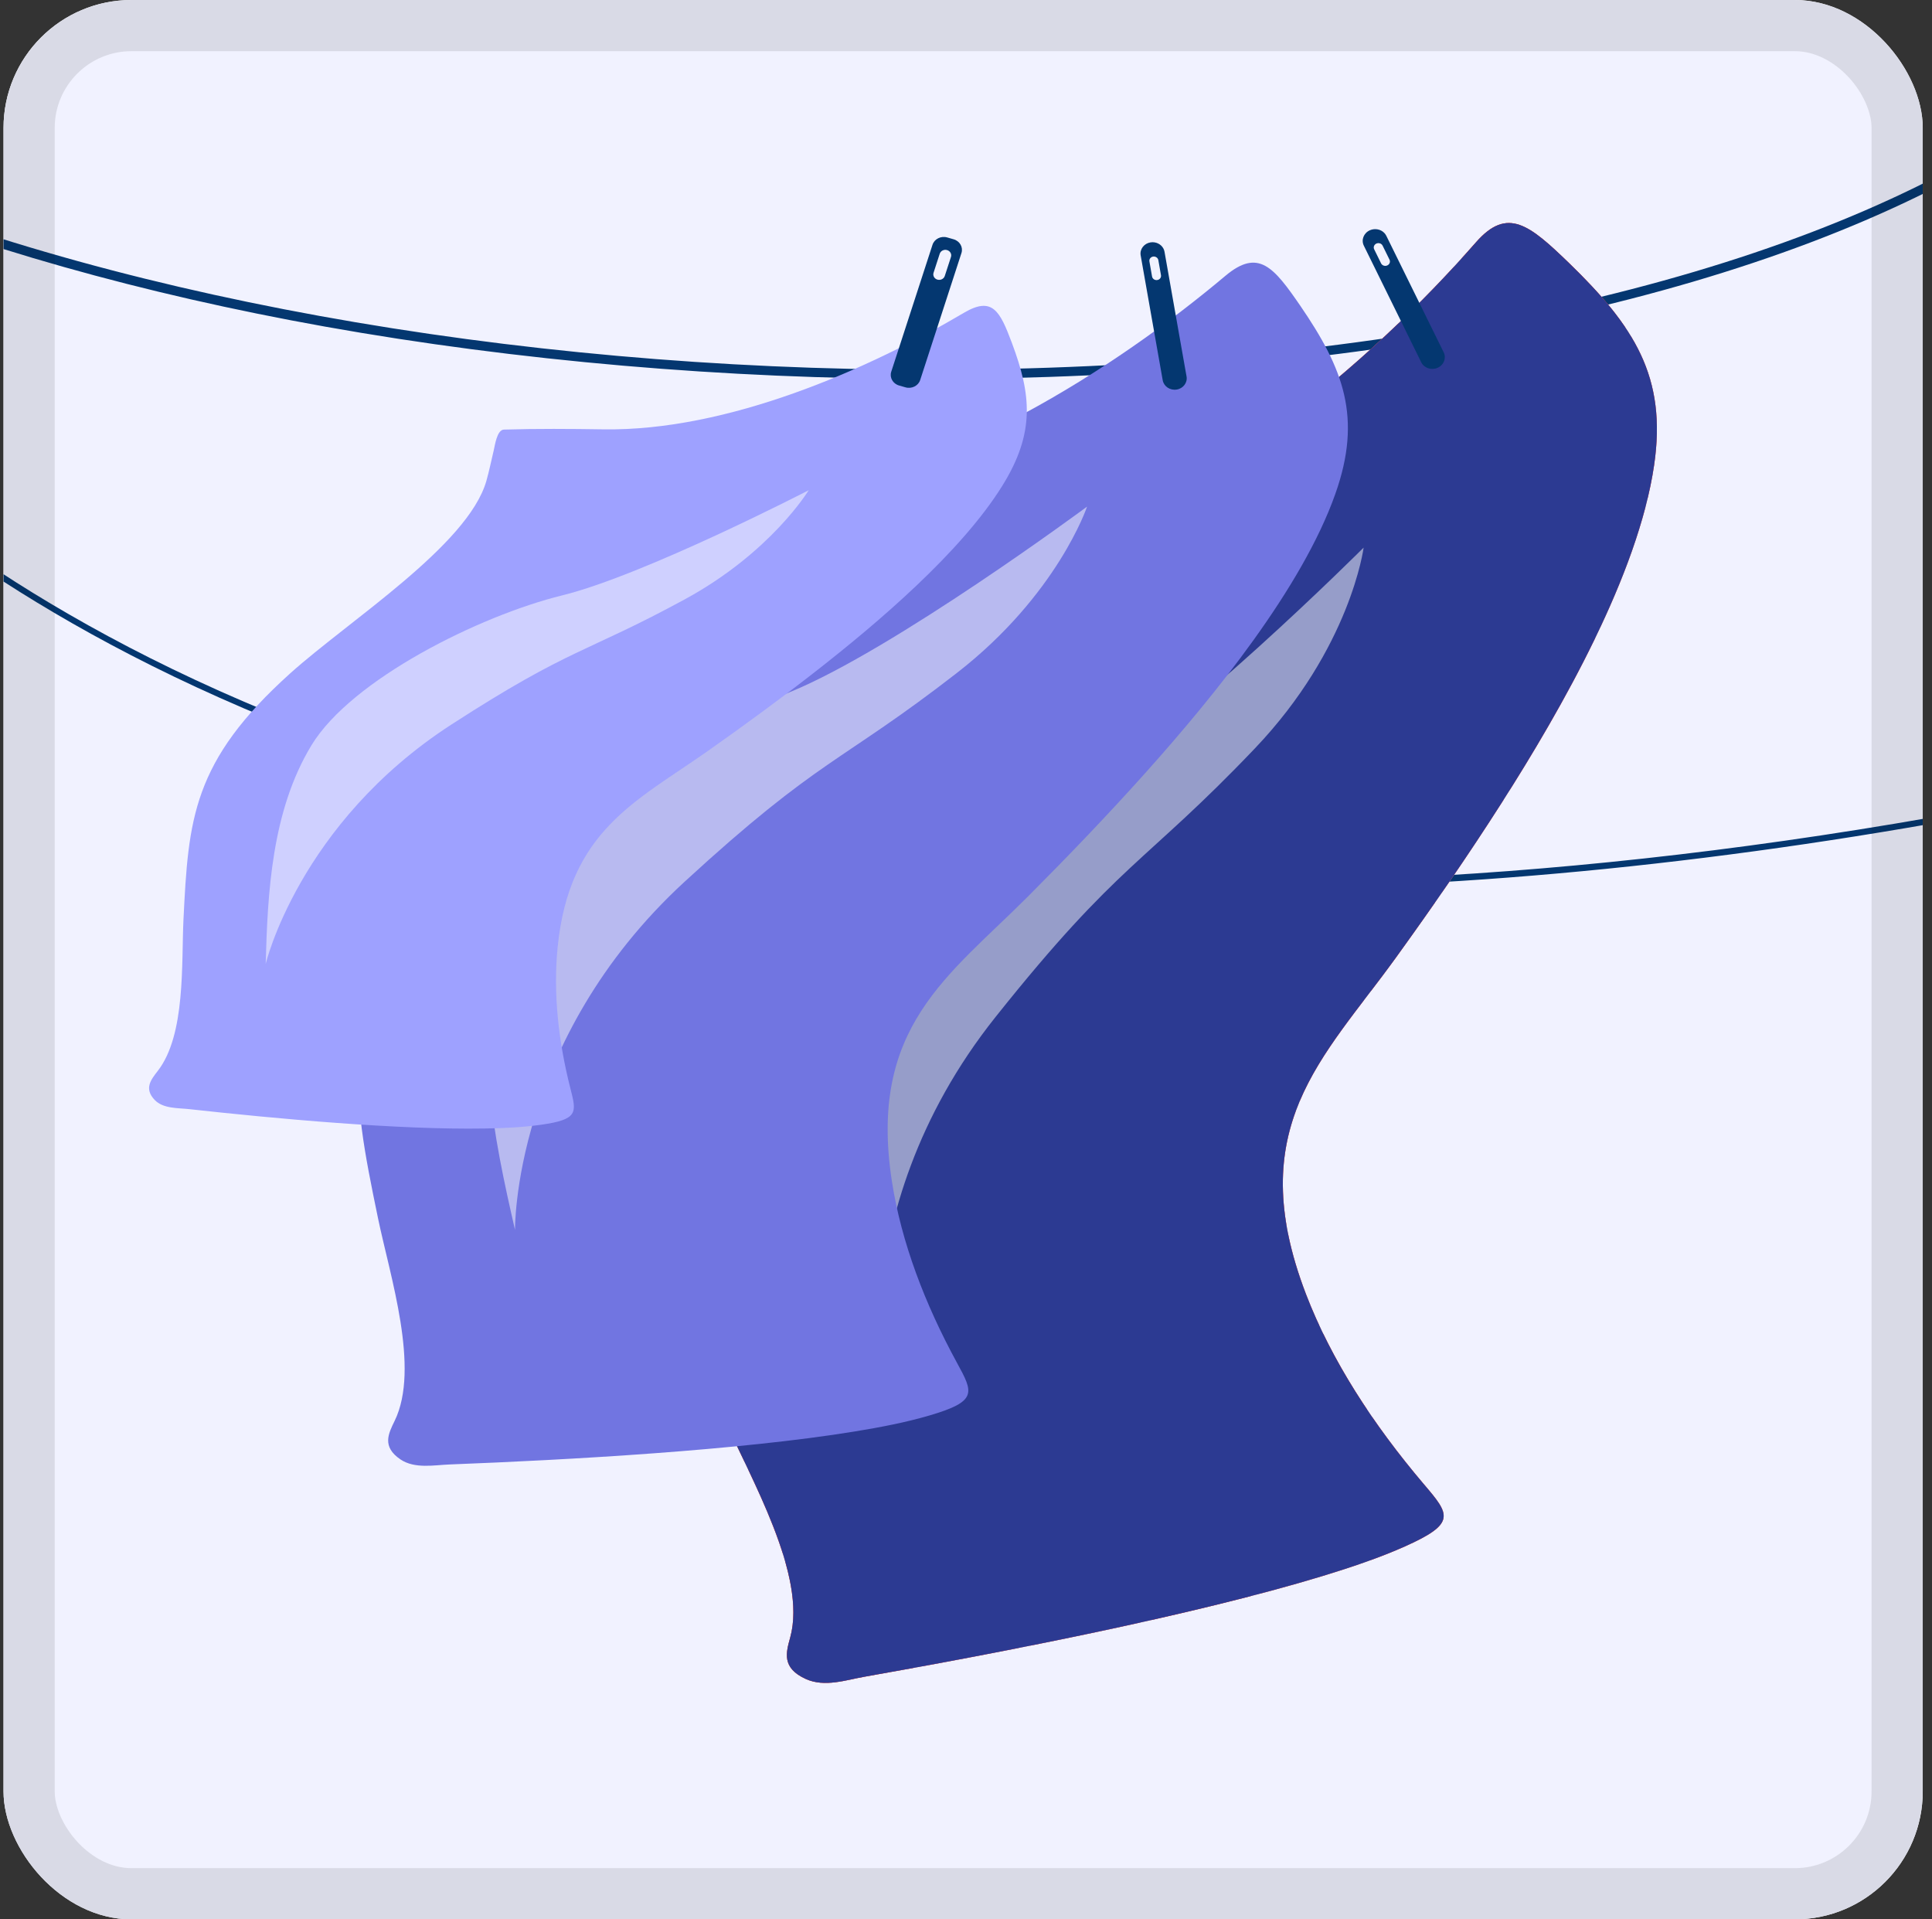 <svg width="151" height="150" viewBox="0 0 151 150" fill="none" xmlns="http://www.w3.org/2000/svg">
<rect x="0" y="0" width="151" height="150" fill="#333333" stroke="none"/>
<g clip-path="url(#clip0_5982_42228)">
<rect x="0.276" width="150" height="150" rx="10" fill="white"/>
<path d="M157 -60H-12.999V153H157V-60Z" fill="#F1F2FF"/>
<path d="M157 62.776V63.263C135.486 67.381 114.996 69.451 95.845 69.451C90.11 69.451 84.499 69.266 79.012 68.894C59.234 67.554 41.066 63.806 25.013 57.754C2.822 49.386 -9.193 38.837 -12.999 35.081V34.406C-9.656 37.78 2.355 48.706 25.22 57.317C49.987 66.646 92.832 75.063 157 62.776Z" fill="#043770"/>
<path d="M157 10.582V11.435C139.028 22.646 109.716 29.228 75.627 29.601C74.647 29.61 73.664 29.617 72.681 29.617C56.71 29.617 40.431 28.21 25.408 25.526C11.131 22.973 -2.022 19.251 -12.999 14.674V13.893C10.324 23.674 42.957 29.238 75.618 28.88C109.824 28.508 139.179 21.873 157 10.582Z" fill="#043770"/>
<path d="M115.369 18.925C107.104 28.349 93.984 39.7 79.292 43.673C75.352 44.739 71.435 45.833 67.6 47.053C66.781 47.314 67.418 49.124 67.539 49.667C67.8 50.84 68.12 52.013 68.327 53.185C69.669 60.773 59.756 72.894 55.719 80.579C48.985 93.399 51.689 99.783 56.532 110.719C58.658 115.521 63.1 123.118 61.761 127.973C61.437 129.151 61.072 130.357 62.993 131.221C64.457 131.88 66.153 131.288 67.498 131.051C78.198 129.165 93.304 126.235 103.349 123.175C105.569 122.499 107.757 121.768 109.793 120.861C113.863 119.045 113.301 118.361 111.279 115.987C107.319 111.326 104.051 106.296 102.075 101.147C97.082 88.136 103.394 82.739 109.078 74.869C111.957 70.884 114.742 66.859 117.361 62.75C122.088 55.335 128.028 44.895 129.279 36.364C130.307 29.434 127.686 25.466 122.65 20.577C119.541 17.57 117.822 16.137 115.369 18.925Z" fill="#F47B6A"/>
<path opacity="0.3" d="M62.707 86.356C61.605 94.673 65.569 103.56 69.109 111.097C69.152 111.314 65.364 95.105 77.802 79.488C87.515 67.294 89.414 67.58 98.076 58.492C105.569 50.63 106.577 42.797 106.577 42.797C106.577 42.797 92.103 57.266 83.668 62.144C75.233 67.022 63.808 78.039 62.707 86.356Z" fill="#FFB5B3"/>
<path d="M67.539 49.666C67.745 50.594 67.986 51.522 68.182 52.45C71.529 51.626 75.23 50.622 78.384 49.616C78.497 47.986 78.274 45.866 77.859 44.064C74.402 45.008 70.969 45.981 67.6 47.053C66.781 47.313 67.418 49.124 67.539 49.666Z" fill="#E5453C"/>
<path d="M79.292 43.673C79.12 43.72 78.948 43.768 78.776 43.814C79.184 45.606 79.407 47.775 79.358 49.304C82.696 48.215 85.953 47.023 89.143 45.746C89.338 44.303 88.916 42.023 88.355 40.258C85.424 41.666 82.393 42.834 79.292 43.673Z" fill="#EA6F64"/>
<path d="M89.221 39.833C89.784 41.587 90.187 43.908 90.087 45.371C93.491 43.985 96.813 42.498 100.068 40.933C100.26 38.844 99.924 36.074 99.26 33.693C96.101 35.976 92.737 38.074 89.221 39.833Z" fill="#F15D5E"/>
<path d="M109.3 25.272C106.484 27.976 103.354 30.672 99.98 33.166C100.643 35.551 101.048 38.464 100.902 40.534C104.754 38.659 108.507 36.67 112.182 34.601C112.174 31.673 111.212 28.183 109.3 25.272Z" fill="#E5453C"/>
<path d="M109.714 24.872C111.77 27.781 112.931 31.093 113.064 34.104C115.55 32.691 117.999 31.242 120.416 29.764C120.376 29.641 120.34 29.518 120.297 29.394C118.562 24.489 115.248 22.015 113.626 20.861C112.406 22.182 111.1 23.526 109.714 24.872Z" fill="#E96160"/>
<path d="M115.369 18.925C114.997 19.349 114.615 19.777 114.224 20.207C116.122 21.603 118.002 23.756 118.775 24.806C119.834 26.246 120.611 27.768 121.153 29.311C123.136 28.091 125.093 26.851 127.036 25.6C125.913 23.926 124.434 22.309 122.65 20.577C119.541 17.57 117.821 16.137 115.369 18.925Z" fill="#DA3231"/>
<path d="M71.386 130.354C69.819 127.471 67.9 123.889 66.547 121.173C65.103 121.428 63.037 121.795 61.378 122.071C61.986 124.217 62.233 126.265 61.761 127.974C61.437 129.151 61.072 130.357 62.993 131.222C64.457 131.881 66.154 131.288 67.498 131.051C68.739 130.833 70.041 130.599 71.386 130.354Z" fill="#E5453C"/>
<path d="M66.219 120.508C65.167 118.373 64.168 116.226 63.255 114.074C61.903 114.325 60.016 114.624 58.491 114.878C59.473 116.953 60.483 119.198 61.168 121.371C62.792 121.104 64.814 120.757 66.219 120.508Z" fill="#FB5354"/>
<path d="M58.188 114.242C59.717 113.979 61.6 113.658 62.974 113.403C62.005 111.072 61.139 108.734 60.419 106.395C58.874 106.733 56.814 107.188 55.144 107.547C55.58 108.566 56.045 109.619 56.532 110.718C57 111.777 57.581 112.971 58.188 114.242Z" fill="#F15D5E"/>
<path d="M60.215 105.708C59.203 102.285 58.512 98.863 58.267 95.461C56.395 95.819 53.874 96.329 51.824 96.727C52.2 100.041 53.33 103.249 54.861 106.882C56.564 106.514 58.705 106.039 60.215 105.708Z" fill="#E96160"/>
<path d="M51.756 96.022C53.813 95.624 56.237 95.126 58.215 94.746C58.08 92.219 58.201 89.704 58.621 87.209C56.749 87.594 54.429 88.105 52.489 88.516C51.767 91.216 51.565 93.656 51.756 96.022Z" fill="#E5453C"/>
<path d="M52.717 87.705C54.627 87.306 56.941 86.827 58.759 86.454C58.783 86.33 58.801 86.205 58.827 86.081C59.392 83.342 60.431 80.81 61.752 78.394C59.499 78.75 57.516 79.081 56.445 79.257C56.187 79.71 55.944 80.151 55.719 80.579C54.347 83.19 53.368 85.535 52.717 87.705Z" fill="#EA6F64"/>
<path d="M62.195 77.609C63.313 75.675 64.6 73.812 65.97 71.978C63.669 72.581 61.395 73.144 59.97 73.508C58.875 75.24 57.822 76.904 56.915 78.445C58.611 78.177 60.747 77.838 62.195 77.609Z" fill="#E5453C"/>
<path d="M66.678 71.042C67.921 69.415 69.212 67.803 70.483 66.177C70.965 65.56 71.442 64.936 71.909 64.303C69.731 64.867 66.789 65.624 64.381 66.24C63.171 68.408 61.814 70.586 60.492 72.681C62.462 72.145 64.933 71.492 66.678 71.042Z" fill="#E5453C"/>
<path d="M64.861 65.367C67.437 64.708 70.01 64.045 72.579 63.378C73.826 61.629 74.976 59.819 75.922 57.944C73.626 58.519 70.136 59.305 67.386 59.881C66.749 61.652 65.869 63.5 64.861 65.367Z" fill="#E96160"/>
<path d="M68.282 52.959C68.297 53.034 68.314 53.109 68.327 53.184C68.628 54.889 68.361 56.822 67.72 58.883C70.487 58.343 73.944 57.705 76.333 57.097C77.332 54.951 78.045 52.723 78.311 50.406C75.483 51.297 71.51 52.198 68.282 52.959Z" fill="#FB5354"/>
<path d="M128.788 38.893C128.992 38.035 129.158 37.191 129.279 36.364C129.894 32.218 129.202 29.132 127.468 26.274C125.551 27.502 123.164 29.018 121.412 30.092C121.901 31.745 122.118 33.414 122.069 35.03C121.998 37.375 121.487 39.651 120.71 41.871C123.149 40.936 126.218 39.841 128.788 38.893Z" fill="#F15D5E"/>
<path d="M128.607 39.622C125.994 40.614 122.762 41.888 120.367 42.807C119.197 45.84 117.561 48.768 115.856 51.615C118.566 50.844 122.179 49.809 125.105 48.963C126.574 45.829 127.818 42.651 128.607 39.622Z" fill="#EA6F64"/>
<path d="M109.093 62.784C111.739 62.428 115.165 62.053 118.001 61.739C120.217 58.213 122.633 54.096 124.677 49.863C121.7 50.718 117.972 51.776 115.303 52.534C114.376 54.067 113.444 55.578 112.572 57.07C111.45 58.991 110.297 60.899 109.093 62.784Z" fill="#FB5354"/>
<path d="M117.526 62.49C114.678 62.811 111.17 63.207 108.583 63.561C107.59 65.091 106.569 66.608 105.489 68.096C104.728 69.143 103.921 70.159 103.09 71.161C106.738 70.586 110.392 70.077 112.708 69.736C114.304 67.429 115.86 65.103 117.361 62.749C117.416 62.664 117.471 62.576 117.526 62.49Z" fill="#F15D5E"/>
<path d="M112.173 70.51C109.073 70.986 105.272 71.533 102.403 71.985C100.592 74.116 98.68 76.185 96.835 78.313C96.546 78.646 96.278 78.982 96.019 79.319C99.33 78.73 103.598 78.056 107.138 77.466C107.781 76.623 108.434 75.762 109.078 74.87C110.123 73.422 111.156 71.969 112.173 70.51Z" fill="#E5453C"/>
<path d="M101.597 86.025C102.779 83.239 104.62 80.768 106.599 78.173C103.046 78.786 98.735 79.554 95.415 80.147C93.68 82.657 92.735 85.262 92.407 87.931C95.227 87.346 98.697 86.633 101.597 86.025Z" fill="#FB5354"/>
<path d="M101.284 86.814C98.47 87.404 95.006 88.12 92.331 88.674C92.095 91.597 92.567 94.593 93.523 97.622C95.486 97.098 98.303 96.323 100.541 95.703C99.961 92.236 100.334 89.38 101.284 86.814Z" fill="#E96160"/>
<path d="M100.672 96.416C98.467 97.028 95.693 97.797 93.749 98.316C94.55 100.68 95.633 103.063 96.886 105.446C98.631 104.947 101.123 104.171 103.101 103.559C102.73 102.759 102.385 101.955 102.075 101.147C101.423 99.447 100.964 97.878 100.672 96.416Z" fill="#F15D5E"/>
<path d="M97.24 106.109C98.321 108.113 99.517 110.116 100.762 112.106C102.444 111.577 104.901 110.785 106.838 110.139C105.546 108.212 104.398 106.245 103.429 104.252C101.46 104.854 98.981 105.611 97.24 106.109Z" fill="#E5453C"/>
<path d="M107.134 121.926C108.041 121.596 108.931 121.245 109.793 120.861C113.863 119.045 113.302 118.361 111.279 115.988C109.847 114.302 108.508 112.568 107.285 110.798C105.276 111.458 102.739 112.263 101.17 112.757C103.045 115.725 105.261 119.02 107.134 121.926Z" fill="#FB5354"/>
<path d="M103.35 123.175C104.354 122.869 105.351 122.55 106.331 122.211C104.407 119.246 102.198 115.963 100.299 113.025C98.043 113.726 95.771 114.406 93.476 115.051C95.091 118.082 96.923 121.47 98.556 124.53C100.245 124.083 101.854 123.63 103.35 123.175Z" fill="#EA6F64"/>
<path d="M97.755 124.739C96.095 121.665 94.255 118.35 92.603 115.289C89.925 116.032 87.223 116.739 84.496 117.405C86.078 120.422 88.014 123.661 89.964 126.614C92.657 126.009 95.285 125.38 97.755 124.739Z" fill="#E5453C"/>
<path d="M80.534 128.609C83.385 128.039 86.283 127.435 89.122 126.804C87.372 124.134 85.347 120.778 83.679 117.601C80.999 118.247 78.297 118.858 75.573 119.43C76.881 122.353 78.694 125.715 80.534 128.609Z" fill="#E96160"/>
<path d="M79.614 128.792C77.796 125.902 76.051 122.505 74.749 119.6C72.309 120.104 69.856 120.584 67.382 121.028C68.826 123.925 70.593 127.316 72.164 130.211C74.546 129.773 77.055 129.298 79.614 128.792Z" fill="#F15D5E"/>
<path d="M115.369 18.925C107.104 28.349 93.984 39.7 79.292 43.673C75.352 44.739 71.435 45.833 67.6 47.053C66.781 47.314 67.418 49.124 67.539 49.667C67.8 50.84 68.12 52.013 68.327 53.185C69.669 60.773 59.756 72.894 55.719 80.579C48.985 93.399 51.689 99.783 56.532 110.719C58.658 115.521 63.1 123.118 61.761 127.973C61.437 129.151 61.072 130.357 62.993 131.221C64.457 131.88 66.153 131.288 67.498 131.051C78.198 129.165 93.304 126.235 103.349 123.175C105.569 122.499 107.757 121.768 109.793 120.861C113.863 119.045 113.301 118.361 111.279 115.987C107.319 111.326 104.051 106.296 102.075 101.147C97.082 88.136 103.394 82.739 109.078 74.869C111.957 70.884 114.742 66.859 117.361 62.75C122.088 55.335 128.028 44.895 129.279 36.364C130.307 29.434 127.686 25.466 122.65 20.577C119.541 17.57 117.822 16.137 115.369 18.925Z" fill="#2C3A92"/>
<path d="M62.707 86.356C61.605 94.673 65.569 103.56 69.109 111.097C69.152 111.314 65.364 95.105 77.802 79.488C87.515 67.294 89.414 67.58 98.076 58.492C105.569 50.63 106.577 42.797 106.577 42.797C106.577 42.797 92.103 57.266 83.668 62.144C75.233 67.022 63.808 78.039 62.707 86.356Z" fill="white" fill-opacity="0.5"/>
<path d="M67.539 49.666C67.745 50.594 67.986 51.522 68.182 52.45C71.529 51.626 75.23 50.622 78.384 49.616C78.497 47.986 78.274 45.866 77.859 44.064C74.402 45.008 70.969 45.981 67.6 47.053C66.781 47.313 67.418 49.124 67.539 49.666Z" fill="#E5453C"/>
<path d="M79.292 43.673C79.12 43.72 78.948 43.768 78.776 43.814C79.184 45.606 79.407 47.775 79.358 49.304C82.696 48.215 85.953 47.023 89.143 45.746C89.338 44.303 88.916 42.023 88.355 40.258C85.424 41.666 82.393 42.834 79.292 43.673Z" fill="#EA6F64"/>
<path d="M89.221 39.833C89.784 41.587 90.187 43.908 90.087 45.371C93.491 43.985 96.813 42.498 100.068 40.933C100.26 38.844 99.924 36.074 99.26 33.693C96.101 35.976 92.737 38.074 89.221 39.833Z" fill="#F15D5E"/>
<path d="M60.215 105.708C59.203 102.285 58.512 98.863 58.267 95.461C56.395 95.819 53.874 96.329 51.824 96.727C52.2 100.041 53.33 103.249 54.861 106.882C56.564 106.514 58.705 106.039 60.215 105.708Z" fill="#E96160"/>
<path d="M51.756 96.022C53.813 95.624 56.237 95.126 58.215 94.746C58.08 92.219 58.201 89.704 58.621 87.209C56.749 87.594 54.429 88.105 52.489 88.516C51.767 91.216 51.565 93.656 51.756 96.022Z" fill="#E5453C"/>
<path d="M52.717 87.705C54.627 87.306 56.941 86.827 58.759 86.454C58.783 86.33 58.801 86.205 58.827 86.081C59.392 83.342 60.431 80.81 61.752 78.394C59.499 78.75 57.516 79.081 56.445 79.257C56.187 79.71 55.944 80.151 55.719 80.579C54.347 83.19 53.368 85.535 52.717 87.705Z" fill="#EA6F64"/>
<path d="M62.195 77.609C63.313 75.675 64.6 73.812 65.97 71.978C63.669 72.581 61.395 73.144 59.97 73.508C58.875 75.24 57.822 76.904 56.915 78.445C58.611 78.177 60.747 77.838 62.195 77.609Z" fill="#E5453C"/>
<path d="M66.678 71.042C67.921 69.415 69.212 67.803 70.483 66.177C70.965 65.56 71.442 64.936 71.909 64.303C69.731 64.867 66.789 65.624 64.381 66.24C63.171 68.408 61.814 70.586 60.492 72.681C62.462 72.145 64.933 71.492 66.678 71.042Z" fill="#E5453C"/>
<path d="M64.861 65.367C67.437 64.708 70.01 64.045 72.579 63.378C73.826 61.629 74.976 59.819 75.922 57.944C73.626 58.519 70.136 59.305 67.386 59.881C66.749 61.652 65.869 63.5 64.861 65.367Z" fill="#E96160"/>
<path d="M68.282 52.959C68.297 53.034 68.314 53.109 68.327 53.184C68.628 54.889 68.361 56.822 67.72 58.883C70.487 58.343 73.944 57.705 76.333 57.097C77.332 54.951 78.045 52.723 78.311 50.406C75.483 51.297 71.51 52.198 68.282 52.959Z" fill="#FB5354"/>
<path d="M95.779 21.552C87.102 28.845 73.981 37.244 60.864 38.957C57.346 39.417 53.844 39.904 50.387 40.513C49.649 40.642 49.86 42.314 49.864 42.806C49.872 43.87 49.93 44.942 49.894 45.999C49.655 52.843 39.1 62.309 34.305 68.585C26.307 79.053 27.436 85.002 29.547 95.218C30.474 99.704 32.85 106.932 30.844 111.044C30.357 112.041 29.832 113.059 31.296 114.054C32.412 114.811 33.951 114.496 35.128 114.451C44.499 114.09 57.776 113.345 66.805 111.872C68.801 111.546 70.779 111.169 72.661 110.617C76.423 109.513 76.073 108.842 74.796 106.507C72.296 101.923 70.446 97.097 69.709 92.324C67.846 80.263 74.147 76.278 80.365 70.04C83.514 66.881 86.591 63.676 89.544 60.377C94.873 54.423 101.77 45.954 104.367 38.595C106.486 32.619 104.991 28.807 101.625 23.891C99.544 20.866 98.353 19.395 95.779 21.552Z" fill="#7175E1"/>
<path d="M39.304 73.177C36.83 80.488 38.6 88.937 40.254 96.123C40.25 96.322 39.977 81.34 53.523 68.893C64.099 59.174 65.677 59.664 74.781 52.597C82.658 46.482 84.962 39.593 84.962 39.593C84.962 39.593 69.88 50.761 61.743 54.087C53.607 57.413 41.778 65.866 39.304 73.177Z" fill="white" fill-opacity="0.5"/>
<path d="M49.864 42.806C49.87 43.648 49.906 44.494 49.904 45.335C52.877 45.017 56.182 44.582 59.025 44.079C59.415 42.658 59.61 40.764 59.585 39.128C56.498 39.539 53.425 39.978 50.387 40.513C49.65 40.642 49.86 42.314 49.864 42.806Z" fill="#1CB0C7"/>
<path d="M60.864 38.957C60.71 38.977 60.557 38.999 60.403 39.019C60.424 40.646 60.221 42.582 59.903 43.922C62.916 43.369 65.88 42.715 68.803 41.979C69.228 40.732 69.284 38.673 69.129 37.051C66.401 37.935 63.633 38.595 60.864 38.957Z" fill="#59C0DC"/>
<path d="M28.171 81.7C29.98 81.599 32.115 81.454 33.853 81.361C34.195 79.12 34.751 76.92 35.557 74.775C33.908 74.886 31.857 75.054 30.145 75.18C29.049 77.47 28.438 79.593 28.171 81.7Z" fill="#148EB9"/>
<path d="M30.485 74.494C32.169 74.375 34.208 74.234 35.809 74.127C35.852 74.02 35.89 73.912 35.934 73.806C36.905 71.464 38.24 69.361 39.791 67.395C37.825 67.434 36.092 67.485 35.156 67.51C34.857 67.877 34.572 68.236 34.305 68.585C32.676 70.717 31.426 72.662 30.485 74.494Z" fill="#2478AA"/>
<path d="M40.306 66.757C41.598 65.191 43.021 63.707 44.509 62.259C42.458 62.51 40.438 62.729 39.169 62.877C37.932 64.268 36.742 65.605 35.699 66.852C37.179 66.822 39.043 66.782 40.306 66.757Z" fill="#148EB9"/>
<path d="M45.277 61.52C46.62 60.238 48 58.976 49.367 57.699C49.884 57.215 50.4 56.723 50.908 56.223C48.968 56.455 46.349 56.763 44.206 57.013C42.793 58.774 41.255 60.528 39.76 62.212C41.52 61.978 43.723 61.704 45.277 61.52Z" fill="#148EB9"/>
<path d="M44.767 56.303C47.06 56.036 49.351 55.764 51.64 55.489C53.008 54.101 54.306 52.647 55.442 51.111C53.401 51.338 50.314 51.606 47.889 51.78C47.032 53.261 45.955 54.782 44.767 56.303Z" fill="#1CB0C7"/>
<path d="M49.896 45.796C49.895 45.863 49.895 45.932 49.893 45.999C49.839 47.537 49.264 49.207 48.351 50.943C50.784 50.804 53.816 50.662 55.942 50.417C57.172 48.649 58.177 46.774 58.82 44.767C56.273 45.208 52.758 45.518 49.896 45.796Z" fill="#2478AA"/>
<path d="M75.345 24.442C67.79 28.904 56.854 33.704 47.161 33.554C44.562 33.514 41.968 33.496 39.385 33.573C38.833 33.589 38.674 34.85 38.585 35.215C38.393 36.004 38.236 36.804 38.014 37.583C36.574 42.625 27.274 48.494 22.683 52.623C15.024 59.51 14.727 64.038 14.341 71.832C14.171 75.254 14.528 80.864 12.332 83.692C11.799 84.378 11.235 85.075 12.097 85.97C12.754 86.652 13.912 86.585 14.762 86.679C21.526 87.425 31.154 88.31 37.881 88.195C39.367 88.17 40.851 88.105 42.299 87.9C45.193 87.489 45.067 86.954 44.587 85.087C43.65 81.421 43.224 77.647 43.583 74.033C44.488 64.899 49.731 62.63 55.333 58.683C58.169 56.684 60.963 54.643 63.686 52.519C68.599 48.686 75.1 43.16 78.321 37.992C80.944 33.795 80.583 30.811 79.089 26.806C78.163 24.341 77.584 23.123 75.345 24.442Z" fill="#9EA1FF"/>
<path d="M24.343 58.245C21.218 63.392 20.916 69.84 20.765 75.341C20.725 75.488 23.309 64.364 35.3 56.611C44.662 50.557 45.699 51.091 53.517 46.842C60.281 43.166 63.205 38.312 63.205 38.312C63.205 38.312 50.354 44.952 43.922 46.535C37.49 48.118 27.467 53.099 24.343 58.245Z" fill="white" fill-opacity="0.5"/>
<path d="M74.534 18.701L74.028 18.556C73.544 18.418 73.029 18.674 72.882 19.129L69.657 29.051C69.509 29.505 69.783 29.988 70.267 30.127L70.773 30.272C71.257 30.41 71.772 30.154 71.919 29.699L75.144 19.777C75.292 19.322 75.018 18.84 74.534 18.701ZM73.447 19.829C73.521 19.602 73.777 19.475 74.019 19.544C74.263 19.614 74.399 19.854 74.325 20.081L73.841 21.569C73.767 21.796 73.512 21.924 73.268 21.854C73.026 21.784 72.89 21.545 72.964 21.318L73.447 19.829Z" fill="#043770"/>
<path d="M89.929 18.941C89.413 19.023 89.066 19.478 89.152 19.961L89.728 23.224L90.874 29.716C90.96 30.198 91.446 30.526 91.961 30.445C92.475 30.367 92.822 29.909 92.739 29.427L92.622 28.77L91.015 19.673C90.999 19.584 90.97 19.502 90.93 19.426C90.751 19.084 90.349 18.878 89.929 18.941ZM90.532 20.325L90.739 21.505C90.772 21.685 90.641 21.856 90.449 21.885C90.258 21.916 90.075 21.793 90.042 21.613L89.835 20.433C89.801 20.252 89.933 20.082 90.124 20.052C90.283 20.028 90.433 20.104 90.501 20.233C90.516 20.262 90.526 20.292 90.532 20.325Z" fill="#043770"/>
<path d="M107.068 17.994C106.583 18.21 106.371 18.749 106.594 19.2L108.095 22.249L111.081 28.315C111.303 28.765 111.877 28.959 112.361 28.743C112.846 28.53 113.057 27.99 112.837 27.539L112.535 26.925L108.349 18.425C108.308 18.343 108.255 18.27 108.195 18.206C107.921 17.917 107.464 17.822 107.068 17.994ZM108.059 19.193L108.601 20.296C108.685 20.463 108.604 20.666 108.423 20.745C108.243 20.826 108.028 20.753 107.944 20.586L107.402 19.483C107.317 19.314 107.399 19.113 107.579 19.032C107.729 18.967 107.898 19.002 108.002 19.111C108.026 19.136 108.043 19.162 108.059 19.193Z" fill="#043770"/>
</g>
<rect x="2.276" y="2" width="146" height="146" rx="8" stroke="black" stroke-opacity="0.1" stroke-width="4"/>
<defs>
<clipPath id="clip0_5982_42228">
<rect x="0.276" width="150" height="150" rx="10" fill="white"/>
</clipPath>
</defs>
</svg>
